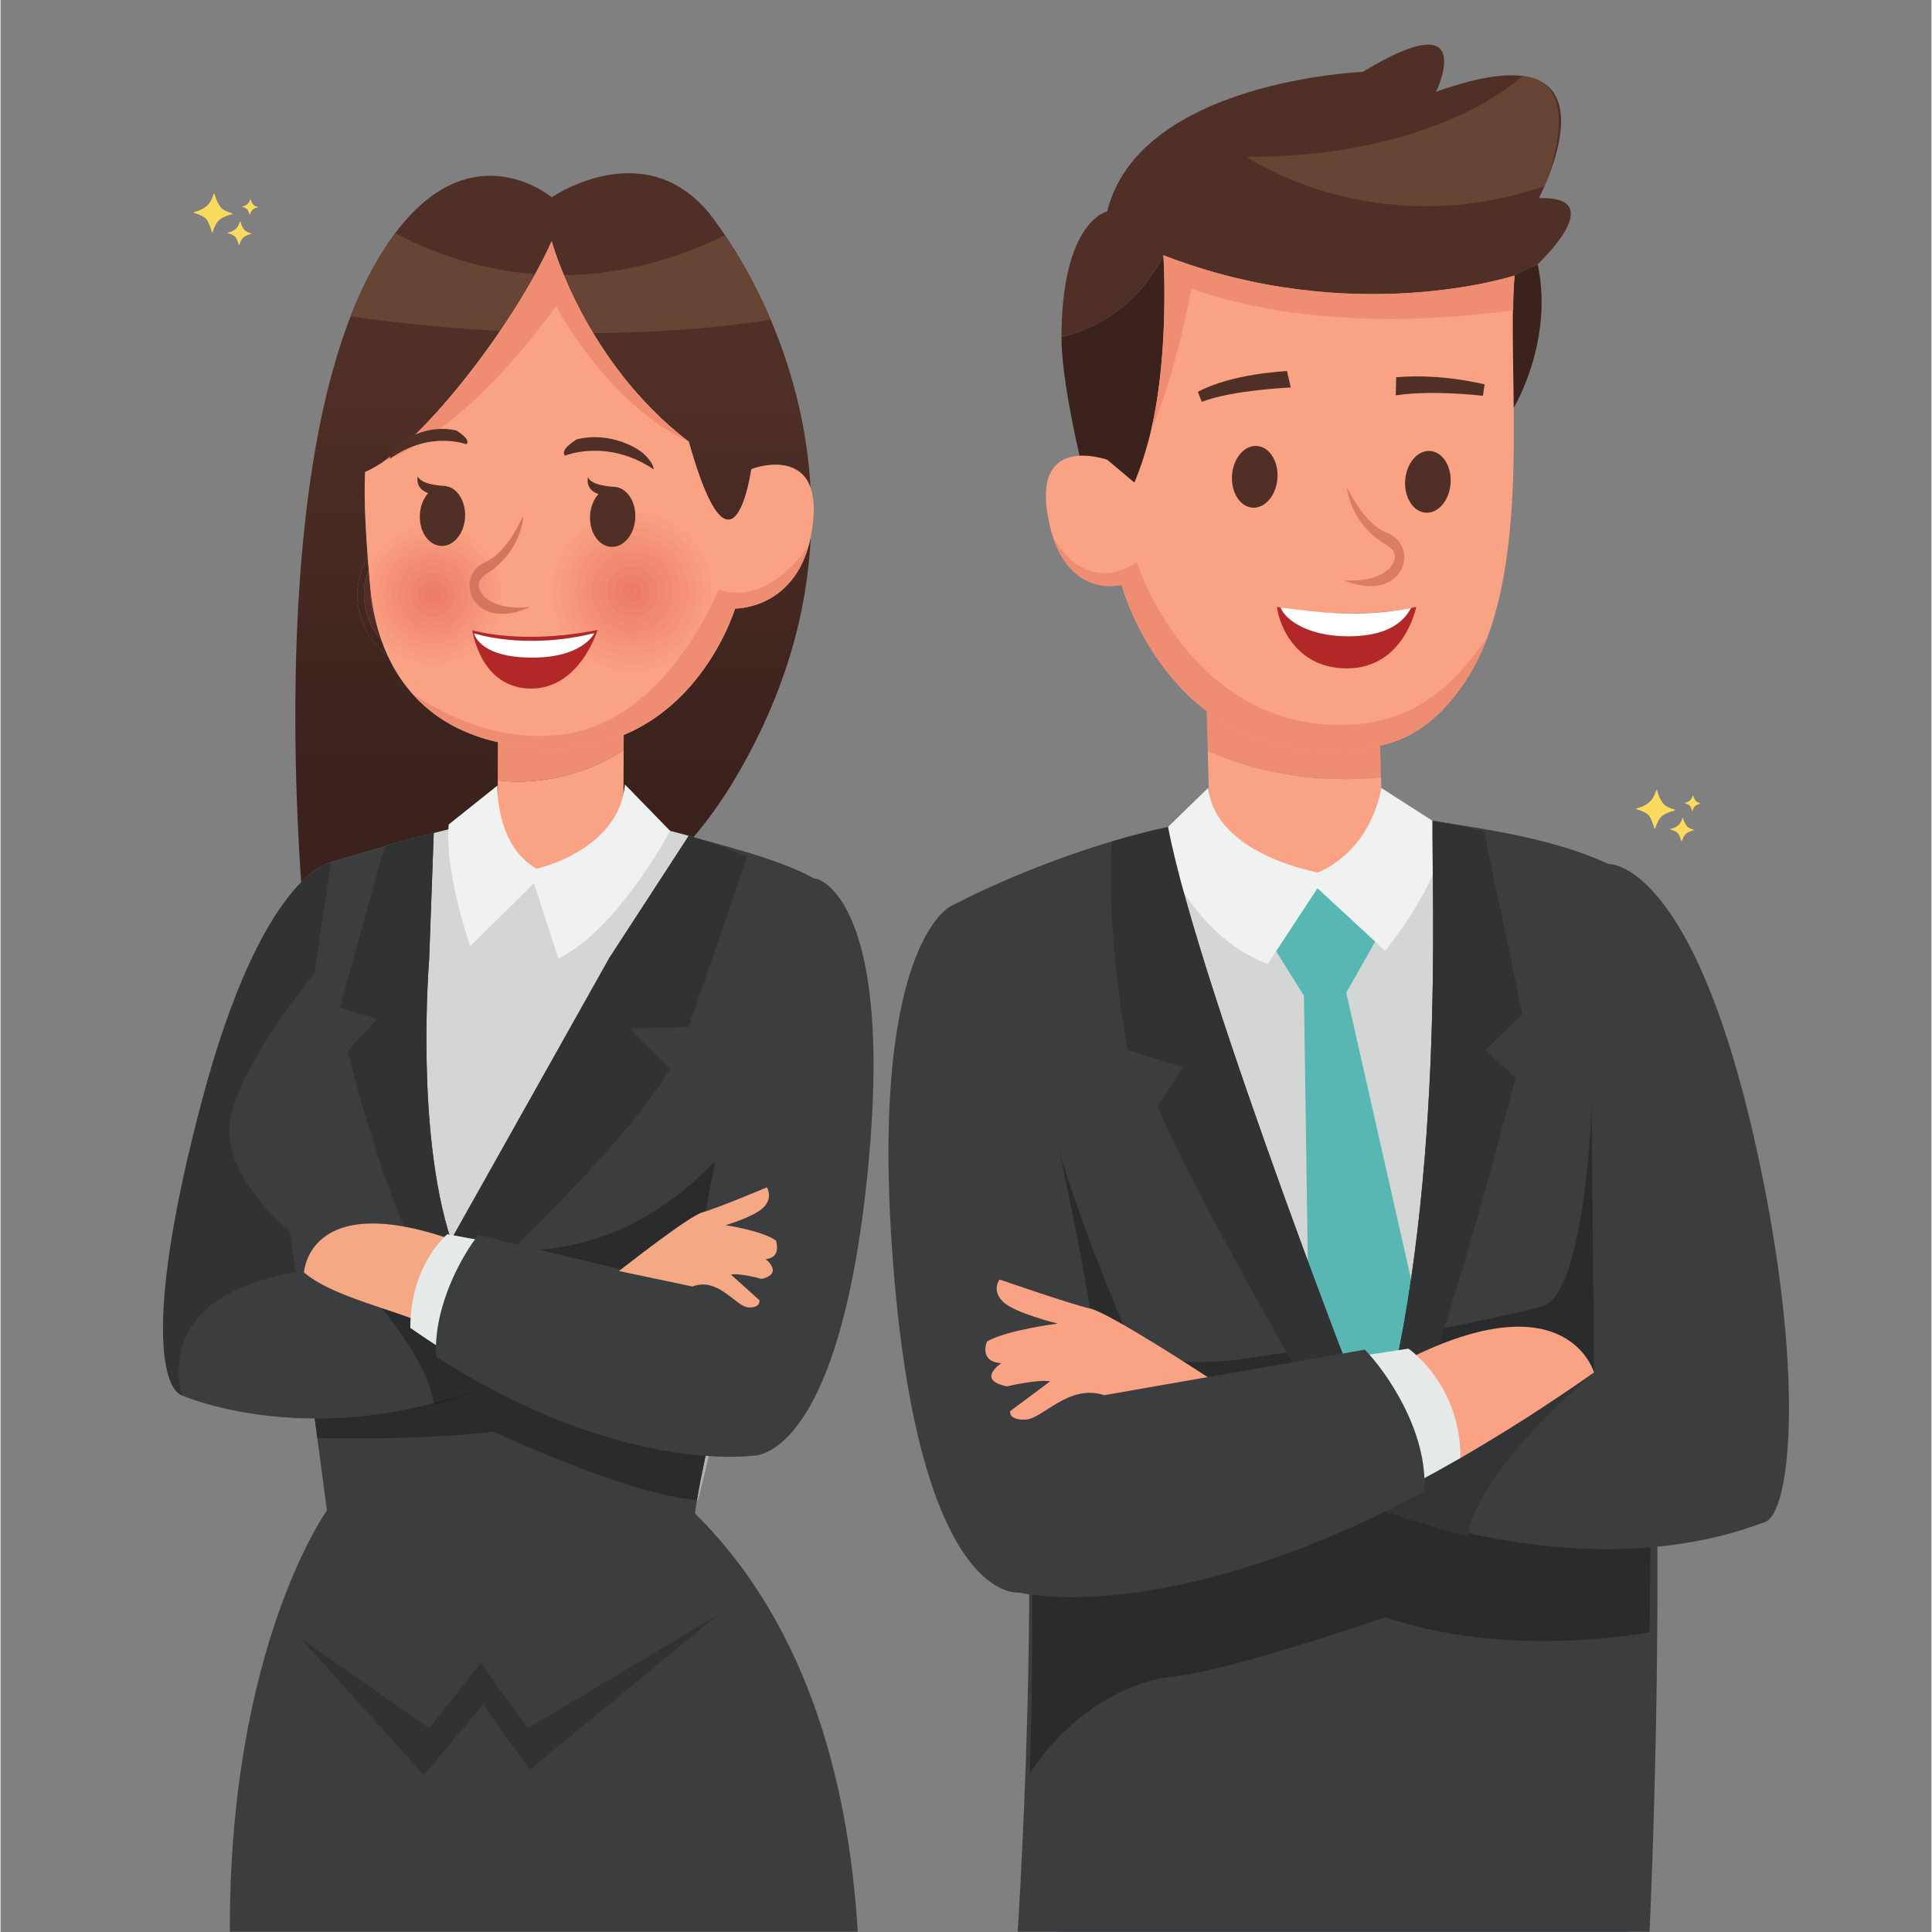 <svg xmlns="http://www.w3.org/2000/svg" xmlns:xlink="http://www.w3.org/1999/xlink" width="300" viewBox="0 0 224.88 225" height="300" preserveAspectRatio="xMidYMid meet"><rect x="0" y="0" width="224.88" height="225" fill="#808080" stroke="none"/><defs><clipPath id="5fc07b2c6d"><path d="M 123 213.242 L 189.926 213.242 L 189.926 224.938 L 123 224.938 Z M 123 213.242 " clip-rule="nonzero"></path></clipPath><clipPath id="faf1768170"><path d="M 110.551 95.27 L 193 95.27 L 193 224.938 L 110.551 224.938 Z M 110.551 95.27 " clip-rule="nonzero"></path></clipPath><clipPath id="1119496e14"><path d="M 147.297 100.164 L 208.281 100.164 L 208.281 180.445 L 147.297 180.445 Z M 147.297 100.164 " clip-rule="nonzero"></path></clipPath><clipPath id="d19cf5eb5a"><path d="M 34.113 20 L 94.379 20 L 94.379 111.914 L 34.113 111.914 Z M 34.113 20 " clip-rule="nonzero"></path></clipPath><clipPath id="b2f4b1d217"><path d="M 49.934 111.438 L 50.453 97.012 C 48.281 97.59 46.348 97.949 44.723 98.582 C 40.766 99.703 38.484 100.418 38.484 100.418 C 38.395 100.434 37.047 100.688 35.012 102.746 C 33.984 87.914 32.754 52.203 42.645 32.609 C 47.543 22.91 52.891 20.469 57.031 20.469 C 61.23 20.469 64.191 22.977 64.191 22.977 C 64.191 22.977 68.258 20.172 73.156 20.172 C 76.398 20.172 80 21.398 83.031 25.48 C 87.465 31.461 93.535 42.652 94.336 56.797 C 93.57 54.629 91.77 54.125 90.254 54.125 C 88.934 54.125 87.828 54.508 87.828 54.508 L 87.441 54.637 C 87.441 54.637 86.617 60.52 84.75 60.523 C 83.617 60.523 82.105 58.367 80.16 51.449 C 67.977 42.133 64.188 28.105 64.188 28.105 C 59.57 38.375 48.273 52.648 42.465 54.961 C 42.316 57.566 42.488 61.195 42.762 64.832 C 42.004 66.121 41.566 67.621 41.559 69.223 C 41.543 72.109 42.922 74.676 45.062 76.289 C 47.363 81.336 51.539 84.922 57.688 86.371 C 57.77 86.391 57.852 86.41 57.934 86.426 L 57.914 90.883 C 58.512 90.961 59.316 91.023 60.277 91.023 C 63.32 91.023 67.941 90.367 72.57 87.344 L 72.578 85.59 C 82.387 81.484 85.539 70.867 85.539 70.867 C 85.539 70.867 85.547 70.867 85.562 70.867 C 86.012 70.867 92.691 70.73 94.363 62.496 C 93.957 71.188 91.445 80.781 85.453 90.836 C 83.965 93.332 82.371 95.539 80.703 97.492 C 80.52 97.441 80.34 97.387 80.168 97.34 L 80.164 97.344 C 80.156 97.344 80.148 97.34 80.141 97.34 L 78.48 99.895 C 69.363 109.012 58.465 111.348 49.934 111.438 " clip-rule="nonzero"></path></clipPath><clipPath id="7a0f28328c"><path d="M 49.934 111.438 L 50.453 97.012 C 48.281 97.59 46.348 97.949 44.723 98.582 C 40.766 99.703 38.484 100.418 38.484 100.418 C 38.395 100.434 37.047 100.688 35.012 102.746 C 33.984 87.914 32.754 52.203 42.645 32.609 C 47.543 22.91 52.891 20.469 57.031 20.469 C 61.23 20.469 64.191 22.977 64.191 22.977 C 64.191 22.977 68.258 20.172 73.156 20.172 C 76.398 20.172 80 21.398 83.031 25.48 C 87.465 31.461 93.535 42.652 94.336 56.797 C 93.57 54.629 91.77 54.125 90.254 54.125 C 88.934 54.125 87.828 54.508 87.828 54.508 L 87.441 54.637 C 87.441 54.637 86.617 60.52 84.75 60.523 C 83.617 60.523 82.105 58.367 80.16 51.449 C 67.977 42.133 64.188 28.105 64.188 28.105 C 59.57 38.375 48.273 52.648 42.465 54.961 C 42.316 57.566 42.488 61.195 42.762 64.832 C 42.004 66.121 41.566 67.621 41.559 69.223 C 41.543 72.109 42.922 74.676 45.062 76.289 C 47.363 81.336 51.539 84.922 57.688 86.371 C 57.77 86.391 57.852 86.41 57.934 86.426 L 57.914 90.883 C 58.512 90.961 59.316 91.023 60.277 91.023 C 63.32 91.023 67.941 90.367 72.57 87.344 L 72.578 85.59 C 82.387 81.484 85.539 70.867 85.539 70.867 C 85.539 70.867 85.547 70.867 85.562 70.867 C 86.012 70.867 92.691 70.73 94.363 62.496 C 93.957 71.188 91.445 80.781 85.453 90.836 C 83.965 93.332 82.371 95.539 80.703 97.492 C 80.52 97.441 80.34 97.387 80.168 97.34 L 80.164 97.344 C 80.156 97.344 80.148 97.34 80.141 97.34 L 78.48 99.895 C 69.363 109.012 58.465 111.348 49.934 111.438 " clip-rule="nonzero"></path></clipPath><clipPath id="5ed1e68875"><path d="M 32.766 19.328 L 95.617 20.188 L 94.352 112.281 L 31.504 111.418 Z M 32.766 19.328 " clip-rule="nonzero"></path></clipPath><linearGradient x1="-0.468" gradientTransform="matrix(-0.645, 47.013, 47.059, 0.644, 64.758, 41.749)" y1="0" x2="1.491" gradientUnits="userSpaceOnUse" y2="0" id="f756c35d6c"><stop stop-opacity="1" stop-color="rgb(31.4%, 18.399%, 14.899%)" offset="0"></stop><stop stop-opacity="1" stop-color="rgb(31.396%, 18.399%, 14.899%)" offset="0.25"></stop><stop stop-opacity="1" stop-color="rgb(31.2%, 18.399%, 14.899%)" offset="0.266"></stop><stop stop-opacity="1" stop-color="rgb(31.001%, 18.297%, 14.798%)" offset="0.273"></stop><stop stop-opacity="1" stop-color="rgb(30.994%, 18.097%, 14.598%)" offset="0.281"></stop><stop stop-opacity="1" stop-color="rgb(30.794%, 17.998%, 14.499%)" offset="0.297"></stop><stop stop-opacity="1" stop-color="rgb(30.403%, 17.802%, 14.499%)" offset="0.312"></stop><stop stop-opacity="1" stop-color="rgb(30.2%, 17.604%, 14.496%)" offset="0.328"></stop><stop stop-opacity="1" stop-color="rgb(29.997%, 17.599%, 14.297%)" offset="0.344"></stop><stop stop-opacity="1" stop-color="rgb(29.698%, 17.522%, 14.101%)" offset="0.352"></stop><stop stop-opacity="1" stop-color="rgb(29.497%, 17.372%, 14.099%)" offset="0.359"></stop><stop stop-opacity="1" stop-color="rgb(29.398%, 17.297%, 14.098%)" offset="0.375"></stop><stop stop-opacity="1" stop-color="rgb(29.201%, 17.101%, 13.901%)" offset="0.391"></stop><stop stop-opacity="1" stop-color="rgb(28.902%, 16.902%, 13.702%)" offset="0.398"></stop><stop stop-opacity="1" stop-color="rgb(28.699%, 16.899%, 13.699%)" offset="0.406"></stop><stop stop-opacity="1" stop-color="rgb(28.404%, 16.704%, 13.699%)" offset="0.438"></stop><stop stop-opacity="1" stop-color="rgb(28.105%, 16.504%, 13.6%)" offset="0.445"></stop><stop stop-opacity="1" stop-color="rgb(27.901%, 16.496%, 13.4%)" offset="0.453"></stop><stop stop-opacity="1" stop-color="rgb(27.8%, 16.298%, 13.3%)" offset="0.469"></stop><stop stop-opacity="1" stop-color="rgb(27.647%, 16.1%, 13.298%)" offset="0.5"></stop><stop stop-opacity="1" stop-color="rgb(27.301%, 15.901%, 13.101%)" offset="0.516"></stop><stop stop-opacity="1" stop-color="rgb(27.002%, 15.703%, 12.903%)" offset="0.523"></stop><stop stop-opacity="1" stop-color="rgb(26.799%, 15.695%, 12.9%)" offset="0.531"></stop><stop stop-opacity="1" stop-color="rgb(26.505%, 15.495%, 12.704%)" offset="0.562"></stop><stop stop-opacity="1" stop-color="rgb(26.205%, 15.3%, 12.505%)" offset="0.57"></stop><stop stop-opacity="1" stop-color="rgb(25.999%, 15.297%, 12.5%)" offset="0.578"></stop><stop stop-opacity="1" stop-color="rgb(25.899%, 15.099%, 12.5%)" offset="0.594"></stop><stop stop-opacity="1" stop-color="rgb(25.797%, 14.9%, 12.5%)" offset="0.602"></stop><stop stop-opacity="1" stop-color="rgb(25.592%, 14.893%, 12.495%)" offset="0.609"></stop><stop stop-opacity="1" stop-color="rgb(25.293%, 14.693%, 12.344%)" offset="0.625"></stop><stop stop-opacity="1" stop-color="rgb(25.099%, 14.499%, 12.199%)" offset="0.641"></stop><stop stop-opacity="1" stop-color="rgb(24.998%, 14.499%, 12.199%)" offset="0.648"></stop><stop stop-opacity="1" stop-color="rgb(24.799%, 14.494%, 12.195%)" offset="0.656"></stop><stop stop-opacity="1" stop-color="rgb(24.699%, 14.296%, 11.996%)" offset="0.672"></stop><stop stop-opacity="1" stop-color="rgb(24.504%, 14.099%, 11.8%)" offset="0.688"></stop><stop stop-opacity="1" stop-color="rgb(24.207%, 14%, 11.8%)" offset="0.695"></stop><stop stop-opacity="1" stop-color="rgb(24.001%, 13.8%, 11.8%)" offset="0.703"></stop><stop stop-opacity="1" stop-color="rgb(23.9%, 13.699%, 11.8%)" offset="0.719"></stop><stop stop-opacity="1" stop-color="rgb(23.798%, 13.699%, 11.697%)" offset="0.727"></stop><stop stop-opacity="1" stop-color="rgb(23.593%, 13.693%, 11.497%)" offset="0.734"></stop><stop stop-opacity="1" stop-color="rgb(23.294%, 13.493%, 11.4%)" offset="0.75"></stop><stop stop-opacity="1" stop-color="rgb(23.099%, 13.3%, 11.4%)" offset="1"></stop></linearGradient><clipPath id="5aa85695ff"><path d="M 26.273 175 L 100 175 L 100 224.938 L 26.273 224.938 Z M 26.273 175 " clip-rule="nonzero"></path></clipPath><clipPath id="018a613261"><path d="M 41.461 64.43 L 45.383 64.43 L 45.383 76.668 L 41.461 76.668 Z M 41.461 64.43 " clip-rule="nonzero"></path></clipPath><clipPath id="f01ec917b7"><path d="M 45.062 76.289 C 42.922 74.676 41.543 72.109 41.559 69.223 C 41.566 67.621 42.004 66.121 42.762 64.832 C 42.801 65.336 42.844 65.84 42.883 66.344 C 42.531 67.238 42.336 68.207 42.332 69.227 C 42.32 71.305 43.102 73.207 44.395 74.637 C 44.598 75.203 44.816 75.754 45.062 76.289 " clip-rule="nonzero"></path></clipPath><clipPath id="22abb9cfbc"><path d="M 45.062 76.289 C 42.922 74.676 41.543 72.109 41.559 69.223 C 41.566 67.621 42.004 66.121 42.762 64.832 C 42.801 65.336 42.844 65.84 42.883 66.344 C 42.531 67.238 42.336 68.207 42.332 69.227 C 42.32 71.305 43.102 73.207 44.395 74.637 C 44.598 75.203 44.816 75.754 45.062 76.289 " clip-rule="nonzero"></path></clipPath><clipPath id="099fef0032"><path d="M 41.543 64.781 L 45.219 64.832 L 45.062 76.336 L 41.383 76.289 Z M 41.543 64.781 " clip-rule="nonzero"></path></clipPath><linearGradient x1="0.497" gradientTransform="matrix(-0.645, 47.013, 47.059, 0.644, 64.758, 41.749)" y1="0" x2="0.741" gradientUnits="userSpaceOnUse" y2="0" id="100763518e"><stop stop-opacity="1" stop-color="rgb(27.499%, 16.1%, 13.3%)" offset="0"></stop><stop stop-opacity="1" stop-color="rgb(27.402%, 16.002%, 13.202%)" offset="0.062"></stop><stop stop-opacity="1" stop-color="rgb(27.203%, 15.804%, 13.004%)" offset="0.125"></stop><stop stop-opacity="1" stop-color="rgb(27.101%, 15.701%, 12.901%)" offset="0.25"></stop><stop stop-opacity="1" stop-color="rgb(27%, 15.7%, 12.9%)" offset="0.312"></stop><stop stop-opacity="1" stop-color="rgb(26.801%, 15.7%, 12.9%)" offset="0.375"></stop><stop stop-opacity="1" stop-color="rgb(26.601%, 15.599%, 12.9%)" offset="0.438"></stop><stop stop-opacity="1" stop-color="rgb(26.399%, 15.399%, 12.9%)" offset="0.5"></stop><stop stop-opacity="1" stop-color="rgb(26.299%, 15.3%, 12.799%)" offset="0.562"></stop><stop stop-opacity="1" stop-color="rgb(26.299%, 15.298%, 12.599%)" offset="0.625"></stop><stop stop-opacity="1" stop-color="rgb(26.198%, 15.198%, 12.5%)" offset="0.688"></stop><stop stop-opacity="1" stop-color="rgb(25.998%, 14.998%, 12.5%)" offset="0.75"></stop><stop stop-opacity="1" stop-color="rgb(25.797%, 14.899%, 12.5%)" offset="0.812"></stop><stop stop-opacity="1" stop-color="rgb(25.598%, 14.899%, 12.498%)" offset="0.875"></stop><stop stop-opacity="1" stop-color="rgb(25.499%, 14.899%, 12.347%)" offset="1"></stop></linearGradient><clipPath id="c73d66cca1"><path d="M 42 66 L 44.402 66 L 44.402 74.711 L 42 74.711 Z M 42 66 " clip-rule="nonzero"></path></clipPath><clipPath id="1faba55390"><path d="M 44.395 74.637 C 43.102 73.207 42.32 71.305 42.332 69.227 C 42.336 68.207 42.531 67.238 42.883 66.344 C 42.941 67.02 43 67.695 43.062 68.359 C 43.078 68.535 43.094 68.711 43.113 68.887 C 43.105 69.004 43.102 69.113 43.102 69.23 C 43.098 70.199 43.285 71.129 43.625 71.977 C 43.836 72.898 44.09 73.785 44.395 74.637 " clip-rule="nonzero"></path></clipPath><clipPath id="3cdb0d509f"><path d="M 44.395 74.637 C 43.102 73.207 42.32 71.305 42.332 69.227 C 42.336 68.207 42.531 67.238 42.883 66.344 C 42.941 67.02 43 67.695 43.062 68.359 C 43.078 68.535 43.094 68.711 43.113 68.887 C 43.105 69.004 43.102 69.113 43.102 69.23 C 43.098 70.199 43.285 71.129 43.625 71.977 C 43.836 72.898 44.09 73.785 44.395 74.637 " clip-rule="nonzero"></path></clipPath><clipPath id="b5b7be0a12"><path d="M 42.32 66.312 L 44.508 66.344 L 44.395 74.664 L 42.207 74.637 Z M 42.32 66.312 " clip-rule="nonzero"></path></clipPath><linearGradient x1="0.529" gradientTransform="matrix(-0.645, 47.013, 47.059, 0.644, 64.758, 41.749)" y1="0" x2="0.706" gradientUnits="userSpaceOnUse" y2="0" id="3a7a343a22"><stop stop-opacity="1" stop-color="rgb(32.5%, 17.999%, 14.899%)" offset="0"></stop><stop stop-opacity="1" stop-color="rgb(32.5%, 17.899%, 14.899%)" offset="0.125"></stop><stop stop-opacity="1" stop-color="rgb(32.5%, 17.699%, 14.899%)" offset="0.25"></stop><stop stop-opacity="1" stop-color="rgb(32.349%, 17.599%, 14.899%)" offset="0.5"></stop><stop stop-opacity="1" stop-color="rgb(32.098%, 17.525%, 14.8%)" offset="0.625"></stop><stop stop-opacity="1" stop-color="rgb(31.898%, 17.375%, 14.6%)" offset="0.75"></stop><stop stop-opacity="1" stop-color="rgb(31.699%, 17.299%, 14.499%)" offset="0.875"></stop><stop stop-opacity="1" stop-color="rgb(31.499%, 17.299%, 14.499%)" offset="1"></stop></linearGradient><clipPath id="a429d514fd"><path d="M 43 68.836 L 43.91 68.836 L 43.91 72 L 43 72 Z M 43 68.836 " clip-rule="nonzero"></path></clipPath><clipPath id="dce9bf73b0"><path d="M 43.625 71.977 C 43.285 71.129 43.098 70.199 43.102 69.23 C 43.102 69.113 43.105 69.004 43.113 68.887 C 43.23 69.953 43.402 70.984 43.625 71.977 " clip-rule="nonzero"></path></clipPath><clipPath id="3e01816531"><path d="M 43.625 71.977 C 43.285 71.129 43.098 70.199 43.102 69.23 C 43.102 69.113 43.105 69.004 43.113 68.887 C 43.23 69.953 43.402 70.984 43.625 71.977 " clip-rule="nonzero"></path></clipPath><clipPath id="e585fb8282"><path d="M 43.098 68.879 L 43.668 68.887 L 43.625 71.984 L 43.055 71.977 Z M 43.098 68.879 " clip-rule="nonzero"></path></clipPath><linearGradient x1="0.583" gradientTransform="matrix(-0.645, 47.013, 47.059, 0.644, 64.758, 41.749)" y1="0" x2="0.649" gradientUnits="userSpaceOnUse" y2="0" id="00b17d8c9c"><stop stop-opacity="1" stop-color="rgb(37.296%, 20.396%, 16.899%)" offset="0"></stop><stop stop-opacity="1" stop-color="rgb(37.195%, 20.296%, 16.899%)" offset="0.25"></stop><stop stop-opacity="1" stop-color="rgb(36.996%, 20.097%, 16.899%)" offset="0.5"></stop><stop stop-opacity="1" stop-color="rgb(36.899%, 20%, 16.899%)" offset="1"></stop></linearGradient><clipPath id="f036267a6d"><path d="M 190.488 92 L 197.984 92 L 197.984 97.992 L 190.488 97.992 Z M 190.488 92 " clip-rule="nonzero"></path></clipPath><clipPath id="c2342281fe"><path d="M 22.488 22.547 L 29.984 22.547 L 29.984 28.543 L 22.488 28.543 Z M 22.488 22.547 " clip-rule="nonzero"></path></clipPath></defs><g clip-path="url(#5fc07b2c6d)"><path fill="#3b3d3f" d="M 189.547 224.965 L 189.488 213.297 L 124.059 213.297 L 123.074 224.965 L 189.547 224.965 " fill-opacity="1" fill-rule="nonzero"></path></g><path fill="#d4d6d5" d="M 134.027 97.758 C 143.941 95.602 156.094 94.332 168.672 96.309 C 168.59 104.504 168.352 139.902 160.277 168.039 C 160.277 168.039 137.617 116.633 134.027 97.758 " fill-opacity="1" fill-rule="nonzero"></path><path fill="#58b7b2" d="M 161.223 107.668 L 156.723 115.609 L 167.711 164.191 L 160.262 173.832 L 152.539 166.832 L 151.797 115.969 L 147.883 109.695 L 153.453 101.609 L 161.223 107.668 " fill-opacity="1" fill-rule="nonzero"></path><path fill="#faa284" d="M 160.77 90.5 L 161.105 102.609 L 141.023 103.164 L 140.59 87.41 C 149.027 91.23 157.352 90.91 160.77 90.5 " fill-opacity="1" fill-rule="nonzero"></path><path fill="#ef8d72" d="M 140.59 87.41 L 140.258 75.27 L 160.34 74.719 L 160.77 90.5 C 157.352 90.91 149.027 91.23 140.59 87.41 " fill-opacity="1" fill-rule="nonzero"></path><g clip-path="url(#faf1768170)"><path fill="#3b3d3f" d="M 118.461 224.965 L 192.051 224.965 C 195.711 138.578 187.254 100.617 187.254 100.617 C 180.934 97.668 173.09 96.578 166.75 95.582 C 166.672 103.777 168.352 139.902 160.277 168.039 C 160.277 168.039 139.562 115.18 135.973 96.305 C 122.039 99.34 110.598 105.578 110.598 105.578 C 112.465 120.551 116.684 142.566 116.684 142.566 C 121.895 163.609 119.168 213.609 118.461 224.965 " fill-opacity="1" fill-rule="nonzero"></path></g><path fill="#3d807c" d="M 160.277 168.039 L 160.277 168.039 M 160.277 168.035 L 160.277 168.035 M 160.277 168.031 C 160.203 167.844 158.449 163.363 155.902 156.633 C 155.906 156.633 155.906 156.633 155.906 156.633 C 158.449 163.359 160.203 167.844 160.277 168.031 M 160.773 166.258 C 160.773 166.258 160.773 166.258 160.773 166.254 L 160.773 166.258 M 160.785 166.227 C 160.785 166.219 160.789 166.211 160.789 166.203 C 160.789 166.211 160.785 166.219 160.785 166.227 M 160.793 166.188 C 161.719 162.742 162.504 159.195 163.172 155.602 C 162.508 159.191 161.719 162.746 160.793 166.188 " fill-opacity="1" fill-rule="nonzero"></path><path fill="#b2b2b2" d="M 116.688 142.598 C 116.688 142.598 116.688 142.598 116.688 142.594 C 116.688 142.598 116.688 142.598 116.688 142.598 M 116.688 142.586 C 116.684 142.578 116.684 142.57 116.684 142.566 C 116.684 142.57 116.684 142.578 116.688 142.586 M 116.684 142.562 C 116.684 142.562 116.684 142.562 116.68 142.562 C 116.684 142.562 116.684 142.562 116.684 142.562 M 116.68 142.559 C 116.68 142.555 116.68 142.555 116.68 142.555 C 116.68 142.555 116.68 142.555 116.68 142.559 M 116.68 142.555 C 116.68 142.555 116.68 142.551 116.68 142.551 C 116.68 142.551 116.68 142.555 116.68 142.555 M 116.68 142.551 L 116.68 142.551 M 116.676 142.531 L 116.676 142.531 M 116.676 142.527 C 116.676 142.527 116.676 142.527 116.672 142.527 C 116.676 142.527 116.676 142.527 116.676 142.527 M 116.672 142.523 L 116.672 142.523 M 116.672 142.516 C 116.672 142.512 116.672 142.512 116.672 142.512 C 116.672 142.512 116.672 142.512 116.672 142.516 M 115.117 134.078 C 115.117 134.07 115.113 134.066 115.113 134.059 C 115.113 134.062 115.117 134.074 115.117 134.078 M 115.109 134.031 C 115.109 134.027 115.105 134.02 115.105 134.016 C 115.105 134.02 115.109 134.027 115.109 134.031 M 115.105 134.012 C 114.477 130.508 113.727 126.23 112.992 121.758 C 113.727 126.23 114.477 130.508 115.105 134.012 M 190.391 123.324 C 190.148 120.879 189.906 118.641 189.668 116.598 L 189.75 116.371 C 189.961 118.445 190.18 120.758 190.391 123.324 " fill-opacity="1" fill-rule="nonzero"></path><path fill="#292b2c" d="M 119.879 206.539 C 120.422 187.906 120.543 158.211 116.688 142.598 C 116.688 142.598 116.688 142.598 116.688 142.594 C 116.688 142.59 116.688 142.586 116.688 142.586 C 116.684 142.578 116.684 142.57 116.684 142.566 C 116.684 142.562 116.684 142.562 116.684 142.562 C 116.684 142.562 116.684 142.562 116.68 142.562 C 116.68 142.562 116.68 142.562 116.68 142.559 C 116.68 142.555 116.68 142.555 116.68 142.555 C 116.68 142.555 116.68 142.551 116.68 142.551 C 116.68 142.547 116.68 142.547 116.68 142.547 C 116.68 142.543 116.676 142.543 116.676 142.543 C 116.676 142.539 116.676 142.535 116.676 142.531 C 116.676 142.531 116.676 142.527 116.676 142.527 C 116.676 142.527 116.676 142.527 116.672 142.527 C 116.672 142.527 116.672 142.523 116.672 142.523 C 116.672 142.52 116.672 142.516 116.672 142.516 C 116.672 142.512 116.672 142.512 116.672 142.512 C 116.586 142.062 115.961 138.777 115.117 134.078 C 115.117 134.074 115.113 134.062 115.113 134.059 C 115.113 134.051 115.109 134.039 115.109 134.031 C 115.109 134.027 115.105 134.02 115.105 134.016 C 115.105 134.016 115.105 134.012 115.105 134.012 C 114.477 130.508 113.727 126.23 112.992 121.758 L 120.777 123.941 C 122.961 136.719 131.32 155.574 131.32 155.574 C 133.383 157.891 136.367 158.625 139.82 158.625 C 144.664 158.625 150.438 157.184 155.906 156.633 C 158.449 163.363 160.203 167.844 160.277 168.031 L 160.277 168.039 C 160.449 167.449 160.613 166.855 160.773 166.258 L 160.773 166.254 C 160.777 166.246 160.781 166.238 160.785 166.227 C 160.785 166.219 160.789 166.211 160.789 166.203 C 160.789 166.195 160.793 166.191 160.793 166.188 C 161.719 162.746 162.508 159.191 163.172 155.602 C 170.219 154.34 177.566 152.715 179.516 152.164 C 184.547 150.738 185.305 129.012 185.305 129.012 L 189.668 116.598 C 189.906 118.641 190.148 120.879 190.391 123.324 C 191.551 137.434 192.555 159.141 192.039 190.098 C 189.109 190.582 184.734 191.121 179.66 191.121 C 174.035 191.121 167.559 190.461 161.254 188.336 C 161.254 188.336 143.078 194.641 136.328 195.289 C 131.27 195.773 124.309 199.605 119.879 206.539 " fill-opacity="1" fill-rule="nonzero"></path><g clip-path="url(#1119496e14)"><path fill="#3b3d3f" d="M 187.254 100.617 C 187.254 100.617 197 100.051 204.43 133.465 C 210.164 159.242 208.617 176.227 205.453 177.273 C 202.289 178.32 182.234 186.93 147.512 170.195 L 151.633 164.402 L 185.578 159.84 L 185.285 127 L 187.254 100.617 " fill-opacity="1" fill-rule="nonzero"></path></g><path fill="#f0f2f1" d="M 160.809 91.766 C 160.809 91.766 159.879 98.766 153.453 101.609 C 153.453 101.609 141.488 99.562 140.645 91.75 L 134.609 97.633 C 134.609 97.633 138.305 108.82 147.578 112.273 L 153.375 103.445 L 161.25 110.727 C 161.25 110.727 168.531 102.016 167.91 96.324 L 160.809 91.766 " fill-opacity="1" fill-rule="nonzero"></path><path fill="#303233" d="M 172.93 122.285 L 176.438 125.469 C 176.438 125.469 167.062 162.301 160.328 175.652 C 160.328 175.652 140.883 143.113 134.762 128.895 L 137.691 124.258 L 131.27 122.285 C 131.27 122.285 128.699 108.828 129.418 97.996 C 131.512 97.375 133.707 96.797 135.973 96.305 C 139.562 115.18 160.277 168.039 160.277 168.039 C 168.352 139.902 166.672 103.777 166.75 95.582 C 168.609 95.875 170.652 96.305 172.762 96.832 L 177.246 118.105 L 172.93 122.285 " fill-opacity="1" fill-rule="nonzero"></path><path fill="#323435" d="M 151.633 164.402 L 185.578 159.84 C 185.578 159.84 172.098 170.957 170.852 178.887 C 164.355 177.297 156.633 174.594 147.512 170.195 L 151.633 164.402 " fill-opacity="1" fill-rule="nonzero"></path><path fill="#faa284" d="M 164.582 157.941 C 182.59 149.227 185.578 159.84 185.578 159.84 C 180.078 163.699 174.891 166.992 170.027 169.797 C 166.68 163.727 164.582 157.941 164.582 157.941 " fill-opacity="1" fill-rule="nonzero"></path><path fill="#e5eae8" d="M 159.055 157.812 L 163.961 157.062 C 163.961 157.062 170.039 161.188 170.027 169.797 C 168.324 170.781 166.664 171.703 165.043 172.566 C 162.84 165.41 160.492 161.125 159.055 157.812 " fill-opacity="1" fill-rule="nonzero"></path><path fill="#3b3d3f" d="M 110.598 105.578 C 120.035 103.562 128.551 162.484 128.551 162.484 L 158.887 157.18 C 161.352 159.707 166.262 166.691 165.812 173.703 C 135.723 189.781 118.648 185.473 118.648 185.473 C 118.648 185.473 107.344 187.039 104.078 148.711 C 100.816 110.383 110.598 105.578 110.598 105.578 " fill-opacity="1" fill-rule="nonzero"></path><path fill="#faa284" d="M 140.59 160.379 C 140.59 160.379 129.172 152.895 126.918 152.398 C 124.672 151.906 116.355 149.008 116.355 149.008 C 116.355 149.008 115.375 150.23 116.723 151.574 C 118.07 152.922 123.133 154.145 123.133 154.145 C 123.133 154.145 117.215 154.879 114.887 156.227 C 114.887 156.227 113.863 158.59 116.559 158.754 C 116.559 158.754 113.539 160.711 117.215 161.457 C 117.215 161.457 120.848 160.598 122.234 160.875 L 117.582 164.344 C 117.582 164.344 117.336 165.406 119.375 165.324 C 121.418 165.242 124.359 161.121 128.551 162.484 L 140.59 160.379 " fill-opacity="1" fill-rule="nonzero"></path><path fill="#3b221d" d="M 135.426 29.727 C 135.426 29.727 154.773 38.926 159.434 38.418 C 164.094 37.914 179.016 30.773 179.016 30.773 C 180.934 39.727 176.23 47.488 176.23 47.488 L 134.184 57.188 L 127.098 59.055 C 125.176 51.473 123.543 43.699 123.559 39.238 C 132.219 37.273 135.426 29.727 135.426 29.727 " fill-opacity="1" fill-rule="nonzero"></path><path fill="#502f26" d="M 128.879 24.625 C 132.66 9.41 158.652 8.371 158.652 8.371 C 172.312 0.07 167.184 10.688 167.184 10.688 C 190.039 2.516 179.152 23.078 179.152 23.078 C 187.613 22.781 179.016 30.773 179.016 30.773 C 179.016 30.773 164.094 37.914 159.434 38.418 C 154.773 38.926 135.426 29.727 135.426 29.727 C 135.426 29.727 132.219 37.273 123.559 39.238 C 123.602 25.695 128.879 24.625 128.879 24.625 " fill-opacity="1" fill-rule="nonzero"></path><path fill="#faa284" d="M 128.895 53.547 L 132.051 56.203 C 132.711 54.629 133.25 52.984 133.691 51.332 C 136.242 41.742 135.426 29.727 135.426 29.727 C 157.48 38.273 176.332 32.09 176.332 32.09 C 175.277 43.016 178.898 67.098 170.516 79.453 C 168.02 83.137 164.863 86.227 159.566 87.055 C 136.496 90.664 130.566 68.113 130.566 68.113 C 130.566 68.113 123.34 70.039 121.863 59.391 C 120.641 50.57 128.895 53.547 128.895 53.547 " fill-opacity="1" fill-rule="nonzero"></path><path fill="#ef8d72" d="M 138.691 33.641 C 138.691 33.641 136.844 43.812 134.031 49.957 C 136.164 40.805 135.426 29.727 135.426 29.727 C 157.48 38.273 176.332 32.09 176.332 32.09 C 176.219 33.285 176.172 34.645 176.168 36.125 C 167.59 37.316 152.234 38.371 138.691 33.641 " fill-opacity="1" fill-rule="nonzero"></path><path fill="#502f26" d="M 163.574 56.328 C 163.594 58.309 164.797 59.82 166.266 59.707 C 167.73 59.586 168.906 57.887 168.887 55.898 C 168.867 53.918 167.664 52.406 166.195 52.523 C 164.727 52.641 163.555 54.344 163.574 56.328 " fill-opacity="1" fill-rule="nonzero"></path><path fill="#502f26" d="M 143.41 55.738 C 143.43 57.723 144.633 59.238 146.102 59.121 C 147.566 59 148.742 57.297 148.723 55.316 C 148.703 53.332 147.496 51.82 146.027 51.938 C 144.562 52.055 143.387 53.758 143.41 55.738 " fill-opacity="1" fill-rule="nonzero"></path><path fill="#db7c65" d="M 156.426 67.578 C 160.887 69.379 163.289 67.285 163.469 65.176 C 163.586 63.805 162.809 62.586 161.488 62.066 C 158.77 61.008 156.852 56.832 156.832 56.789 C 156.824 57.75 157.789 61.359 161.238 63.363 C 161.984 63.793 162.449 64.254 162.391 64.93 C 162.293 66.113 160.582 67.875 156.426 67.578 " fill-opacity="1" fill-rule="nonzero"></path><path fill="#502f26" d="M 172.641 46.098 L 172.836 44.754 C 172.543 44.73 167.938 43.48 162.539 43.934 L 162.488 46.039 C 166.914 45.387 172.57 46.09 172.641 46.098 " fill-opacity="1" fill-rule="nonzero"></path><path fill="#502f26" d="M 139.898 46.797 C 143.508 45.402 150.199 45.141 150.262 45.125 L 149.824 43.207 C 149.559 43.262 143.488 43.473 139.441 45.633 L 139.898 46.797 " fill-opacity="1" fill-rule="nonzero"></path><path fill="#674434" d="M 177.242 8.844 C 177.242 8.844 167.625 18.289 145.16 18.266 C 145.16 18.266 159.832 28.488 179.816 21.676 C 179.816 21.676 184.914 9.559 177.242 8.844 " fill-opacity="1" fill-rule="nonzero"></path><path fill="#ef8d72" d="M 132.324 65.461 C 134.281 71.168 141.59 85.242 157.355 84.387 C 165.887 83.922 170.215 78.301 173.059 74.375 C 172.387 76.219 171.551 77.93 170.516 79.453 C 168.02 83.137 164.863 86.227 159.566 87.055 C 136.496 90.664 130.566 68.113 130.566 68.113 C 130.566 68.113 125.035 69.66 122.586 62.613 C 126.891 69.762 132.324 65.461 132.324 65.461 " fill-opacity="1" fill-rule="nonzero"></path><path fill="#b22828" d="M 148.668 70.68 C 148.668 70.68 157.066 72.391 164.871 70.68 C 164.871 70.68 163.488 77.855 156.77 77.84 C 150.438 77.824 148.742 72.066 148.668 70.68 " fill-opacity="1" fill-rule="nonzero"></path><path fill="#ffffff" d="M 156.949 74.105 C 162.113 74.105 163.629 71.965 164.281 70.801 C 158.219 71.996 153.336 71.281 149.082 70.754 C 149.539 72.051 152.078 74.105 156.949 74.105 " fill-opacity="1" fill-rule="nonzero"></path><g clip-path="url(#d19cf5eb5a)"><g clip-path="url(#b2f4b1d217)"><g clip-path="url(#7a0f28328c)"><g clip-path="url(#5ed1e68875)"><path fill="url(#f756c35d6c)" d="M 34.121 19.344 L 95.617 20.188 L 94.352 112.262 L 32.859 111.418 Z M 34.121 19.344 " fill-rule="nonzero"></path></g></g></g></g><path fill="#674434" d="M 89.699 37.246 C 88.031 33.336 86.137 30.016 84.379 27.395 C 67.34 35.773 53.211 31.008 45.973 27.148 C 44.855 28.645 43.738 30.445 42.645 32.609 C 41.969 33.949 41.348 35.371 40.77 36.848 C 51.172 38.348 70.316 40.176 89.699 37.246 " fill-opacity="1" fill-rule="nonzero"></path><path fill="#303233" d="M 40.059 147.562 L 40.266 124.25 L 38.492 100.418 C 38.492 100.418 30.5 101.559 23.418 128.316 C 16.77 153.434 18.852 161.605 21.098 162.504 C 33.289 155.363 40.059 147.562 40.059 147.562 " fill-opacity="1" fill-rule="nonzero"></path><g clip-path="url(#5aa85695ff)"><path fill="#3b3d3f" d="M 99.836 224.965 C 98.738 206.938 93.629 187.98 79.594 175.031 L 38.012 175.91 C 38.012 175.91 26.617 191.75 26.707 224.965 L 99.836 224.965 " fill-opacity="1" fill-rule="nonzero"></path></g><path fill="#d4d6d5" d="M 52.453 148.391 L 72.57 112.043 L 80.141 97.34 C 68.254 93.914 57.867 95.035 50.453 97.012 L 48.242 111.68 C 48.242 111.68 48.258 135.59 52.453 148.391 " fill-opacity="1" fill-rule="nonzero"></path><path fill="#faa284" d="M 57.914 90.883 L 57.871 102.836 L 72.512 102.895 L 72.57 87.344 C 66.484 91.32 60.414 91.203 57.914 90.883 " fill-opacity="1" fill-rule="nonzero"></path><path fill="#ef8d72" d="M 72.57 87.344 L 72.621 75.363 L 57.977 75.305 L 57.914 90.883 C 60.414 91.203 66.484 91.32 72.57 87.344 " fill-opacity="1" fill-rule="nonzero"></path><path fill="#3b3d3f" d="M 80.168 97.34 L 70.91 111.562 L 52.469 144.406 C 48.273 131.605 49.918 111.801 49.918 111.801 L 50.453 97.012 C 43.039 98.988 38.484 100.418 38.484 100.418 L 36.566 113.258 C 28.988 122.949 26.707 128.582 26.637 131.402 C 26.477 137.738 33.703 143.375 33.703 143.375 L 38.012 175.91 C 63.223 185.703 80.828 176.473 80.828 176.473 C 83.625 157.445 94.836 129.672 94.836 129.672 L 94.836 102.363 C 90.918 100.102 84.098 98.473 80.168 97.34 " fill-opacity="1" fill-rule="nonzero"></path><path fill="#f0f2f1" d="M 57.871 91.484 C 57.871 91.484 57.609 98.406 62.426 101.176 C 62.426 101.176 72.039 99.07 72.715 91.355 L 77.98 96.762 C 77.98 96.762 71.957 108.184 64.973 111.641 L 62.121 102.867 L 54.703 110.191 C 54.703 110.191 51.695 101.637 52.195 96.02 L 57.871 91.484 " fill-opacity="1" fill-rule="nonzero"></path><path fill="#303233" d="M 43.871 118.645 L 40.469 122.348 C 40.469 122.348 44.934 142.152 52.141 152.617 C 52.141 152.617 72.504 134.102 77.98 124.441 L 73.254 119.773 L 80.141 119.609 L 86.957 99.77 C 84.641 98.785 82.363 97.98 80.141 97.34 L 70.898 111.562 L 52.461 144.406 C 48.266 131.605 49.914 111.801 49.914 111.801 L 50.453 97.012 C 48.281 97.59 46.348 97.949 44.723 98.582 L 39.52 117.355 L 43.871 118.645 " fill-opacity="1" fill-rule="nonzero"></path><path fill="#303233" d="M 34.926 190.773 L 49.914 201.281 L 55.961 193.672 L 61.398 201.281 L 83.453 188.133 L 61.641 206.109 L 56.199 198.504 L 49.309 206.711 L 34.926 190.773 " fill-opacity="1" fill-rule="nonzero"></path><path fill="#faa284" d="M 87.828 54.508 L 87.441 54.637 C 87.441 54.637 85.32 69.797 80.16 51.449 C 67.977 42.133 64.188 28.105 64.188 28.105 C 59.57 38.375 48.273 52.648 42.465 54.961 C 42.266 58.418 42.633 63.668 43.062 68.359 C 43.902 77.535 48.676 84.246 57.688 86.371 C 79.414 91.488 85.539 70.867 85.539 70.867 C 85.539 70.867 93.707 71.039 94.656 60.484 C 95.43 51.855 87.828 54.508 87.828 54.508 " fill-opacity="1" fill-rule="nonzero"></path><path fill="#ef8d72" d="M 64.707 35.637 C 64.707 35.637 70.57 46.984 80.16 51.449 C 67.922 42.098 64.188 28.105 64.188 28.105 C 60.082 37.234 50.703 49.516 44.59 53.762 C 48.734 52.082 56.016 47.605 64.707 35.637 " fill-opacity="1" fill-rule="nonzero"></path><path fill="#ef8d72" d="M 83.629 68.629 C 83.629 68.629 77.738 83.875 65.559 85.52 C 58.145 86.523 51.773 83.363 47.918 80.734 C 50.297 83.445 53.543 85.395 57.688 86.371 C 79.414 91.488 85.539 70.867 85.539 70.867 C 85.539 70.867 92.008 70.949 94.094 63.617 C 88.664 71.145 83.629 68.629 83.629 68.629 " fill-opacity="1" fill-rule="nonzero"></path><g clip-path="url(#018a613261)"><g clip-path="url(#f01ec917b7)"><g clip-path="url(#22abb9cfbc)"><g clip-path="url(#099fef0032)"><path fill="url(#100763518e)" d="M 41.543 64.785 L 45.219 64.836 L 45.062 76.336 L 41.387 76.289 Z M 41.543 64.785 " fill-rule="nonzero"></path></g></g></g></g><path fill="#faa284" d="M 50.352 78.055 C 50.336 78.055 50.316 78.055 50.301 78.055 C 48.336 78.043 46.523 77.391 45.062 76.289 C 44.816 75.754 44.598 75.203 44.395 74.637 C 45.852 76.25 47.957 77.27 50.305 77.285 C 50.32 77.285 50.336 77.285 50.352 77.285 C 54.758 77.285 58.344 73.727 58.371 69.316 C 58.395 64.891 54.824 61.285 50.395 61.262 C 50.379 61.262 50.363 61.262 50.352 61.262 C 46.957 61.262 44.055 63.367 42.883 66.344 C 42.844 65.84 42.801 65.336 42.762 64.832 C 44.289 62.23 47.117 60.488 50.352 60.488 C 50.363 60.488 50.383 60.488 50.398 60.488 C 55.254 60.516 59.168 64.469 59.145 69.32 C 59.113 74.152 55.184 78.055 50.352 78.055 " fill-opacity="1" fill-rule="nonzero"></path><g clip-path="url(#c73d66cca1)"><g clip-path="url(#1faba55390)"><g clip-path="url(#3cdb0d509f)"><g clip-path="url(#b5b7be0a12)"><path fill="url(#3a7a343a22)" d="M 42.32 66.312 L 44.508 66.344 L 44.395 74.664 L 42.207 74.633 Z M 42.32 66.312 " fill-rule="nonzero"></path></g></g></g></g><path fill="#f99e81" d="M 50.352 77.285 C 50.336 77.285 50.32 77.285 50.305 77.285 C 47.957 77.27 45.852 76.25 44.395 74.637 C 44.09 73.785 43.836 72.898 43.625 71.977 C 44.695 74.621 47.281 76.492 50.309 76.512 C 50.324 76.512 50.336 76.512 50.352 76.512 C 54.332 76.512 57.574 73.297 57.598 69.312 C 57.621 65.312 54.391 62.055 50.391 62.031 C 50.375 62.031 50.363 62.031 50.352 62.031 C 46.48 62.031 43.312 65.062 43.113 68.887 C 43.094 68.711 43.078 68.535 43.062 68.359 C 43 67.695 42.941 67.02 42.883 66.344 C 44.055 63.367 46.957 61.262 50.352 61.262 C 50.363 61.262 50.379 61.262 50.395 61.262 C 54.824 61.285 58.395 64.891 58.371 69.316 C 58.344 73.727 54.758 77.285 50.352 77.285 " fill-opacity="1" fill-rule="nonzero"></path><g clip-path="url(#a429d514fd)"><g clip-path="url(#dce9bf73b0)"><g clip-path="url(#3e01816531)"><g clip-path="url(#e585fb8282)"><path fill="url(#00b17d8c9c)" d="M 43.098 68.879 L 43.668 68.887 L 43.625 71.984 L 43.055 71.977 Z M 43.098 68.879 " fill-rule="nonzero"></path></g></g></g></g><path fill="#f79b7f" d="M 50.352 76.512 C 50.336 76.512 50.324 76.512 50.309 76.512 C 47.281 76.492 44.695 74.621 43.625 71.977 C 43.402 70.984 43.23 69.953 43.113 68.887 C 43.312 65.062 46.48 62.031 50.352 62.031 C 50.363 62.031 50.375 62.031 50.391 62.031 C 54.391 62.055 57.621 65.312 57.598 69.312 C 57.574 73.297 54.332 76.512 50.352 76.512 M 50.352 62.805 C 46.789 62.805 43.895 65.676 43.875 69.234 C 43.855 72.809 46.738 75.719 50.312 75.738 C 50.328 75.738 50.34 75.738 50.352 75.738 C 53.91 75.738 56.805 72.867 56.824 69.305 C 56.844 65.734 53.961 62.824 50.387 62.805 C 50.371 62.805 50.359 62.805 50.352 62.805 " fill-opacity="1" fill-rule="nonzero"></path><path fill="#f6967b" d="M 50.352 75.738 C 50.34 75.738 50.328 75.738 50.312 75.738 C 46.738 75.719 43.855 72.809 43.875 69.234 C 43.895 65.676 46.789 62.805 50.352 62.805 C 50.359 62.805 50.371 62.805 50.387 62.805 C 53.961 62.824 56.844 65.734 56.824 69.305 C 56.805 72.867 53.91 75.738 50.352 75.738 M 50.352 63.574 C 47.215 63.574 44.664 66.105 44.648 69.238 C 44.629 72.387 47.168 74.949 50.32 74.969 C 50.328 74.969 50.34 74.969 50.352 74.969 C 53.484 74.969 56.035 72.438 56.051 69.301 C 56.07 66.156 53.527 63.594 50.383 63.574 C 50.371 63.574 50.359 63.574 50.352 63.574 " fill-opacity="1" fill-rule="nonzero"></path><path fill="#f49378" d="M 50.352 74.969 C 50.34 74.969 50.328 74.969 50.32 74.969 C 47.168 74.949 44.629 72.387 44.648 69.238 C 44.664 66.105 47.215 63.574 50.352 63.574 C 50.359 63.574 50.371 63.574 50.383 63.574 C 53.527 63.594 56.07 66.156 56.051 69.301 C 56.035 72.438 53.484 74.969 50.352 74.969 M 50.352 64.348 C 47.641 64.348 45.438 66.535 45.422 69.246 C 45.406 71.965 47.602 74.18 50.324 74.195 C 50.332 74.195 50.34 74.195 50.352 74.195 C 53.059 74.195 55.266 72.008 55.281 69.297 C 55.297 66.578 53.098 64.363 50.375 64.348 C 50.367 64.348 50.359 64.348 50.352 64.348 " fill-opacity="1" fill-rule="nonzero"></path><path fill="#f38f75" d="M 50.352 74.195 C 50.34 74.195 50.332 74.195 50.324 74.195 C 47.602 74.18 45.406 71.965 45.422 69.246 C 45.438 66.535 47.641 64.348 50.352 64.348 C 50.359 64.348 50.367 64.348 50.375 64.348 C 53.098 64.363 55.297 66.578 55.281 69.297 C 55.266 72.008 53.059 74.195 50.352 74.195 M 50.352 65.117 C 48.066 65.117 46.207 66.961 46.191 69.25 C 46.18 71.543 48.031 73.41 50.328 73.422 C 50.336 73.422 50.344 73.422 50.352 73.422 C 52.637 73.422 54.492 71.578 54.508 69.293 C 54.52 67.004 52.668 65.129 50.371 65.117 C 50.363 65.117 50.359 65.117 50.352 65.117 " fill-opacity="1" fill-rule="nonzero"></path><path fill="#f28b72" d="M 50.352 73.422 C 50.344 73.422 50.336 73.422 50.328 73.422 C 48.031 73.41 46.18 71.543 46.191 69.25 C 46.207 66.961 48.066 65.117 50.352 65.117 C 50.359 65.117 50.363 65.117 50.371 65.117 C 52.668 65.129 54.52 67.004 54.508 69.293 C 54.492 71.578 52.637 73.422 50.352 73.422 M 50.352 65.891 C 48.488 65.891 46.977 67.391 46.965 69.254 C 46.957 71.117 48.461 72.645 50.332 72.652 C 50.34 72.652 50.344 72.652 50.352 72.652 C 52.211 72.652 53.723 71.152 53.734 69.289 C 53.746 67.422 52.238 65.902 50.367 65.891 C 50.359 65.891 50.355 65.891 50.352 65.891 " fill-opacity="1" fill-rule="nonzero"></path><path fill="#f1886f" d="M 50.352 72.652 C 50.344 72.652 50.34 72.652 50.332 72.652 C 48.461 72.645 46.957 71.117 46.965 69.254 C 46.977 67.391 48.488 65.891 50.352 65.891 C 50.355 65.891 50.359 65.891 50.367 65.891 C 52.238 65.902 53.746 67.422 53.734 69.289 C 53.723 71.152 52.211 72.652 50.352 72.652 M 50.352 66.66 C 48.914 66.66 47.746 67.82 47.738 69.258 C 47.73 70.699 48.895 71.871 50.336 71.879 C 50.34 71.879 50.348 71.879 50.352 71.879 C 51.785 71.879 52.953 70.723 52.961 69.285 C 52.969 67.844 51.805 66.668 50.363 66.66 C 50.359 66.66 50.355 66.66 50.352 66.66 " fill-opacity="1" fill-rule="nonzero"></path><path fill="#ef846d" d="M 50.352 71.879 C 50.348 71.879 50.34 71.879 50.336 71.879 C 48.895 71.871 47.73 70.699 47.738 69.258 C 47.746 67.82 48.914 66.66 50.352 66.66 C 50.355 66.66 50.359 66.66 50.363 66.66 C 51.805 66.668 52.969 67.844 52.961 69.285 C 52.953 70.723 51.785 71.879 50.352 71.879 M 50.352 67.434 C 49.34 67.434 48.516 68.25 48.512 69.262 C 48.504 70.277 49.324 71.105 50.34 71.109 C 50.344 71.109 50.348 71.109 50.352 71.109 C 51.359 71.109 52.184 70.293 52.191 69.281 C 52.195 68.266 51.375 67.438 50.359 67.434 C 50.355 67.434 50.355 67.434 50.352 67.434 " fill-opacity="1" fill-rule="nonzero"></path><path fill="#ee7f69" d="M 50.352 71.109 C 50.348 71.109 50.344 71.109 50.34 71.109 C 49.324 71.105 48.504 70.277 48.512 69.262 C 48.516 68.25 49.34 67.434 50.352 67.434 C 50.355 67.434 50.355 67.434 50.359 67.434 C 51.375 67.438 52.195 68.266 52.191 69.281 C 52.184 70.293 51.359 71.109 50.352 71.109 M 50.352 68.203 C 49.766 68.203 49.285 68.68 49.285 69.266 C 49.281 69.855 49.754 70.336 50.344 70.336 C 50.348 70.336 50.348 70.336 50.352 70.336 C 50.934 70.336 51.414 69.863 51.418 69.277 C 51.422 68.688 50.945 68.207 50.355 68.203 C 50.355 68.203 50.352 68.203 50.352 68.203 " fill-opacity="1" fill-rule="nonzero"></path><path fill="#ec7c66" d="M 50.352 70.336 C 50.348 70.336 50.348 70.336 50.344 70.336 C 49.754 70.336 49.281 69.855 49.285 69.266 C 49.285 68.68 49.766 68.203 50.352 68.203 C 50.352 68.203 50.355 68.203 50.355 68.203 C 50.945 68.207 51.422 68.688 51.418 69.277 C 51.414 69.863 50.934 70.336 50.352 70.336 M 50.352 68.977 C 50.188 68.977 50.059 69.105 50.055 69.27 C 50.055 69.434 50.184 69.562 50.348 69.562 C 50.352 69.562 50.352 69.562 50.352 69.562 C 50.512 69.562 50.645 69.438 50.645 69.273 C 50.645 69.109 50.516 68.977 50.352 68.977 " fill-opacity="1" fill-rule="nonzero"></path><path fill="#ec7964" d="M 50.352 69.562 C 50.352 69.562 50.352 69.562 50.348 69.562 C 50.184 69.562 50.055 69.434 50.055 69.27 C 50.059 69.105 50.188 68.977 50.352 68.977 C 50.516 68.977 50.645 69.109 50.645 69.273 C 50.645 69.438 50.512 69.562 50.352 69.562 " fill-opacity="1" fill-rule="nonzero"></path><path fill="#faa284" d="M 73.562 79.059 C 73.543 79.059 73.523 79.059 73.504 79.059 C 67.895 79.027 63.375 74.465 63.406 68.859 C 63.438 63.277 67.977 58.773 73.559 58.773 C 73.578 58.773 73.594 58.773 73.613 58.773 C 79.121 58.805 83.578 63.203 83.711 68.664 C 83.656 68.645 83.629 68.629 83.629 68.629 C 83.629 68.629 83.297 69.492 82.621 70.832 C 82.75 70.23 82.816 69.605 82.82 68.969 C 82.852 63.859 78.727 59.691 73.609 59.664 C 73.594 59.664 73.578 59.664 73.559 59.664 C 68.469 59.664 64.324 63.773 64.301 68.867 C 64.27 73.977 68.395 78.141 73.508 78.168 C 73.527 78.168 73.543 78.168 73.562 78.168 C 75.805 78.168 77.863 77.371 79.469 76.039 C 78.969 76.73 78.43 77.426 77.84 78.117 C 76.543 78.723 75.09 79.059 73.562 79.059 " fill-opacity="1" fill-rule="nonzero"></path><path fill="#ef8d72" d="M 77.84 78.117 C 78.43 77.426 78.969 76.73 79.469 76.039 C 81.043 74.734 82.184 72.914 82.621 70.832 C 83.297 69.492 83.629 68.629 83.629 68.629 C 83.629 68.629 83.656 68.645 83.711 68.664 C 83.711 68.766 83.715 68.871 83.715 68.973 C 83.691 73.023 81.289 76.512 77.84 78.117 " fill-opacity="1" fill-rule="nonzero"></path><path fill="#f99e81" d="M 73.562 78.168 C 73.543 78.168 73.527 78.168 73.508 78.168 C 68.395 78.141 64.27 73.977 64.301 68.867 C 64.324 63.773 68.469 59.664 73.559 59.664 C 73.578 59.664 73.594 59.664 73.609 59.664 C 78.727 59.691 82.852 63.859 82.82 68.969 C 82.816 69.605 82.75 70.23 82.621 70.832 C 81.93 72.207 80.879 74.086 79.469 76.039 C 77.863 77.371 75.805 78.168 73.562 78.168 M 73.559 60.555 C 68.957 60.555 65.215 64.27 65.191 68.871 C 65.164 73.488 68.891 77.25 73.512 77.277 C 73.531 77.277 73.547 77.277 73.562 77.277 C 78.16 77.277 81.902 73.562 81.93 68.961 C 81.953 64.344 78.227 60.582 73.605 60.555 C 73.59 60.555 73.574 60.555 73.559 60.555 " fill-opacity="1" fill-rule="nonzero"></path><path fill="#ef8b70" d="M 79.469 76.039 C 80.879 74.086 81.93 72.207 82.621 70.832 C 82.184 72.914 81.043 74.734 79.469 76.039 " fill-opacity="1" fill-rule="nonzero"></path><path fill="#f79b7f" d="M 73.562 77.277 C 73.547 77.277 73.531 77.277 73.512 77.277 C 68.891 77.25 65.164 73.488 65.191 68.871 C 65.215 64.27 68.957 60.555 73.559 60.555 C 73.574 60.555 73.59 60.555 73.605 60.555 C 78.227 60.582 81.953 64.344 81.93 68.961 C 81.902 73.562 78.16 77.277 73.562 77.277 M 73.559 61.449 C 69.449 61.449 66.105 64.762 66.082 68.875 C 66.059 73 69.387 76.363 73.52 76.387 C 73.531 76.387 73.547 76.387 73.562 76.387 C 77.672 76.387 81.016 73.066 81.035 68.957 C 81.059 64.832 77.73 61.469 73.602 61.449 C 73.586 61.449 73.574 61.449 73.559 61.449 " fill-opacity="1" fill-rule="nonzero"></path><path fill="#f6967b" d="M 73.562 76.387 C 73.547 76.387 73.531 76.387 73.52 76.387 C 69.387 76.363 66.059 73 66.082 68.875 C 66.105 64.762 69.449 61.449 73.559 61.449 C 73.574 61.449 73.586 61.449 73.602 61.449 C 77.73 61.469 81.059 64.832 81.035 68.957 C 81.016 73.066 77.672 76.387 73.562 76.387 M 73.559 62.34 C 69.941 62.34 66.992 65.258 66.977 68.879 C 66.953 72.512 69.887 75.477 73.523 75.492 C 73.535 75.492 73.547 75.492 73.562 75.492 C 77.18 75.492 80.125 72.57 80.145 68.953 C 80.164 65.32 77.23 62.359 73.594 62.34 C 73.582 62.34 73.57 62.34 73.559 62.34 " fill-opacity="1" fill-rule="nonzero"></path><path fill="#f49378" d="M 73.562 75.492 C 73.547 75.492 73.535 75.492 73.523 75.492 C 69.887 75.477 66.953 72.512 66.977 68.879 C 66.992 65.258 69.941 62.34 73.559 62.34 C 73.57 62.34 73.582 62.34 73.594 62.34 C 77.23 62.359 80.164 65.32 80.145 68.953 C 80.125 72.57 77.18 75.492 73.562 75.492 M 73.559 63.23 C 70.43 63.23 67.883 65.754 67.867 68.887 C 67.848 72.023 70.383 74.586 73.527 74.602 C 73.539 74.602 73.551 74.602 73.562 74.602 C 76.688 74.602 79.234 72.078 79.25 68.949 C 79.27 65.809 76.734 63.246 73.59 63.23 C 73.582 63.23 73.57 63.23 73.559 63.23 " fill-opacity="1" fill-rule="nonzero"></path><path fill="#f38f75" d="M 73.562 74.602 C 73.551 74.602 73.539 74.602 73.527 74.602 C 70.383 74.586 67.848 72.023 67.867 68.887 C 67.883 65.754 70.43 63.23 73.559 63.23 C 73.57 63.23 73.582 63.23 73.59 63.23 C 76.734 63.246 79.27 65.809 79.25 68.949 C 79.234 72.078 76.688 74.602 73.562 74.602 M 73.559 64.121 C 70.918 64.121 68.773 66.25 68.758 68.891 C 68.742 71.539 70.883 73.699 73.531 73.711 C 73.543 73.711 73.551 73.711 73.562 73.711 C 76.199 73.711 78.348 71.582 78.359 68.941 C 78.375 66.293 76.238 64.133 73.586 64.121 C 73.578 64.121 73.57 64.121 73.559 64.121 " fill-opacity="1" fill-rule="nonzero"></path><path fill="#f28b72" d="M 73.562 73.711 C 73.551 73.711 73.543 73.711 73.531 73.711 C 70.883 73.699 68.742 71.539 68.758 68.891 C 68.773 66.25 70.918 64.121 73.559 64.121 C 73.57 64.121 73.578 64.121 73.586 64.121 C 76.238 64.133 78.375 66.293 78.359 68.941 C 78.348 71.582 76.199 73.711 73.562 73.711 M 73.559 65.012 C 71.41 65.012 69.664 66.746 69.652 68.895 C 69.641 71.051 71.379 72.809 73.539 72.82 C 73.547 72.82 73.555 72.82 73.562 72.82 C 75.707 72.82 77.457 71.086 77.469 68.938 C 77.48 66.781 75.742 65.023 73.582 65.012 C 73.574 65.012 73.566 65.012 73.559 65.012 " fill-opacity="1" fill-rule="nonzero"></path><path fill="#f1886f" d="M 73.562 72.82 C 73.555 72.82 73.547 72.82 73.539 72.82 C 71.379 72.809 69.641 71.051 69.652 68.895 C 69.664 66.746 71.41 65.012 73.559 65.012 C 73.566 65.012 73.574 65.012 73.582 65.012 C 75.742 65.023 77.48 66.781 77.469 68.938 C 77.457 71.086 75.707 72.82 73.562 72.82 M 73.559 65.902 C 71.902 65.902 70.551 67.242 70.543 68.902 C 70.531 70.566 71.875 71.922 73.543 71.93 C 73.551 71.93 73.555 71.93 73.562 71.93 C 75.219 71.93 76.566 70.59 76.574 68.934 C 76.586 67.27 75.242 65.914 73.578 65.902 C 73.57 65.902 73.566 65.902 73.559 65.902 " fill-opacity="1" fill-rule="nonzero"></path><path fill="#ef846d" d="M 73.562 71.93 C 73.555 71.93 73.551 71.93 73.543 71.93 C 71.875 71.922 70.531 70.566 70.543 68.902 C 70.551 67.242 71.902 65.902 73.559 65.902 C 73.566 65.902 73.57 65.902 73.578 65.902 C 75.242 65.914 76.586 67.27 76.574 68.934 C 76.566 70.59 75.219 71.93 73.562 71.93 M 73.559 66.793 C 72.391 66.793 71.441 67.738 71.434 68.906 C 71.43 70.078 72.375 71.031 73.547 71.039 C 73.551 71.039 73.559 71.039 73.562 71.039 C 74.73 71.039 75.68 70.098 75.684 68.926 C 75.691 67.754 74.746 66.801 73.57 66.793 C 73.566 66.793 73.562 66.793 73.559 66.793 " fill-opacity="1" fill-rule="nonzero"></path><path fill="#ee7f69" d="M 73.562 71.039 C 73.559 71.039 73.551 71.039 73.547 71.039 C 72.375 71.031 71.43 70.078 71.434 68.906 C 71.441 67.738 72.391 66.793 73.559 66.793 C 73.562 66.793 73.566 66.793 73.57 66.793 C 74.746 66.801 75.691 67.754 75.684 68.926 C 75.68 70.098 74.73 71.039 73.562 71.039 M 73.559 67.684 C 72.883 67.684 72.332 68.23 72.328 68.91 C 72.324 69.59 72.871 70.145 73.555 70.148 C 73.555 70.148 73.559 70.148 73.562 70.148 C 74.238 70.148 74.789 69.602 74.793 68.926 C 74.797 68.242 74.246 67.688 73.566 67.684 C 73.562 67.684 73.562 67.684 73.559 67.684 " fill-opacity="1" fill-rule="nonzero"></path><path fill="#ec7c66" d="M 73.562 70.148 C 73.559 70.148 73.555 70.148 73.555 70.148 C 72.871 70.145 72.324 69.59 72.328 68.91 C 72.332 68.23 72.883 67.684 73.559 67.684 C 73.562 67.684 73.562 67.684 73.566 67.684 C 74.246 67.688 74.797 68.242 74.793 68.926 C 74.789 69.602 74.238 70.148 73.562 70.148 M 73.559 68.574 C 73.375 68.574 73.219 68.727 73.219 68.914 C 73.219 69.102 73.371 69.254 73.559 69.258 C 73.746 69.258 73.898 69.105 73.898 68.918 C 73.902 68.73 73.75 68.578 73.562 68.574 C 73.562 68.574 73.562 68.574 73.559 68.574 " fill-opacity="1" fill-rule="nonzero"></path><path fill="#ec7964" d="M 73.559 69.258 C 73.371 69.254 73.219 69.102 73.219 68.914 C 73.219 68.727 73.375 68.574 73.559 68.574 C 73.562 68.574 73.562 68.574 73.562 68.574 C 73.75 68.578 73.902 68.73 73.898 68.918 C 73.898 69.105 73.746 69.258 73.559 69.258 " fill-opacity="1" fill-rule="nonzero"></path><path fill="#b22828" d="M 54.945 73.395 C 54.945 73.395 60.547 75.141 69.527 73.367 C 69.527 73.367 67.352 80.641 61.238 80.168 C 55.793 79.75 54.945 73.395 54.945 73.395 " fill-opacity="1" fill-rule="nonzero"></path><path fill="#ffffff" d="M 55.156 73.758 C 55.156 73.758 60.984 75.75 69.16 73.734 C 69.16 73.734 67.785 76.773 61.348 76.578 C 55.625 76.406 55.156 73.758 55.156 73.758 " fill-opacity="1" fill-rule="nonzero"></path><path fill="#502f26" d="M 54.242 51.742 C 54.242 51.742 50 50.09 45.348 53.43 C 45.348 53.43 45.297 52.859 46.25 51.883 C 47.203 50.91 50.07 49.438 53.047 50.121 C 53.047 50.121 54.871 51.148 54.242 51.742 " fill-opacity="1" fill-rule="nonzero"></path><path fill="#502f26" d="M 65.766 53.059 C 65.766 53.059 70.633 51.027 76.07 54.66 C 76.07 54.66 76.117 54.008 74.996 52.934 C 73.879 51.859 70.535 50.289 67.109 51.168 C 67.109 51.168 65.023 52.406 65.766 53.059 " fill-opacity="1" fill-rule="nonzero"></path><path fill="#d3755f" d="M 61.676 70.688 C 57.348 72.637 54.898 70.66 54.641 68.586 C 54.473 67.238 55.191 66.008 56.477 65.449 C 59.113 64.297 60.844 60.109 60.863 60.066 C 60.91 61.012 60.09 64.605 56.766 66.715 C 56.051 67.168 55.609 67.637 55.691 68.305 C 55.836 69.465 57.59 71.141 61.676 70.688 " fill-opacity="1" fill-rule="nonzero"></path><path fill="#502f26" d="M 71.461 56.695 C 71.461 56.695 68.754 56.598 68.422 55.566 C 68.422 55.566 68.012 56.98 69.633 57.539 C 69.082 58.152 68.707 59.051 68.66 60.066 C 68.566 62 69.672 63.621 71.125 63.688 C 72.582 63.758 73.836 62.246 73.926 60.316 C 74.02 58.383 72.914 56.762 71.461 56.695 " fill-opacity="1" fill-rule="nonzero"></path><path fill="#502f26" d="M 51.637 56.586 C 51.637 56.586 48.93 56.488 48.602 55.457 C 48.602 55.457 48.191 56.871 49.809 57.43 C 49.258 58.043 48.887 58.938 48.836 59.957 C 48.742 61.891 49.848 63.512 51.305 63.578 C 52.758 63.648 54.012 62.137 54.105 60.207 C 54.195 58.273 53.094 56.652 51.637 56.586 " fill-opacity="1" fill-rule="nonzero"></path><path fill="#b2b2b2" d="M 81.23 174.719 C 81.191 174.715 81.148 174.711 81.109 174.707 C 82.129 168.641 83.906 161.836 85.852 155.391 C 83.434 165.871 81.23 174.719 81.23 174.719 " fill-opacity="1" fill-rule="nonzero"></path><path fill="#292b2c" d="M 81.109 174.707 C 72.934 174.031 57.383 166.715 57.383 166.715 C 52.27 167.395 45.539 167.52 41.215 167.52 C 38.625 167.52 36.895 167.477 36.895 167.477 L 36.594 165.195 C 36.633 165.195 36.68 165.195 36.719 165.195 C 40.719 165.195 45.352 164.727 50.453 163.402 C 50.461 163.465 50.473 163.527 50.48 163.59 C 55.098 162.23 60.629 160.203 67.113 156.438 L 64.184 151.473 L 54.973 149.98 C 56.004 149.008 57.266 147.809 58.664 146.453 L 60.02 145.645 C 60.105 145.645 60.188 145.645 60.273 145.645 C 82.785 145.641 91.961 121.766 91.961 121.766 C 92.793 124.055 89.125 141.215 85.852 155.391 C 83.906 161.836 82.129 168.641 81.109 174.707 " fill-opacity="1" fill-rule="nonzero"></path><path fill="#222324" d="M 54.973 149.98 L 53.223 149.695 L 58.664 146.453 C 57.266 147.809 56.004 149.008 54.973 149.98 " fill-opacity="1" fill-rule="nonzero"></path><path fill="#3b3d3f" d="M 67.113 156.438 L 64.184 151.473 L 40.059 147.562 C 40.059 147.562 17.77 147.582 21.098 162.504 C 23.348 163.402 42.434 170.777 67.113 156.438 " fill-opacity="1" fill-rule="nonzero"></path><path fill="#1d1e1f" d="M 50.48 163.59 C 50.473 163.527 50.461 163.465 50.453 163.402 C 55.582 162.07 61.184 159.879 67.113 156.438 C 60.629 160.203 55.098 162.23 50.48 163.59 " fill-opacity="1" fill-rule="nonzero"></path><path fill="#292b2c" d="M 50.453 163.402 C 49.422 156.629 40.059 147.562 40.059 147.562 L 64.184 151.473 L 67.113 156.438 C 61.184 159.879 55.582 162.07 50.453 163.402 " fill-opacity="1" fill-rule="nonzero"></path><path fill="#f4a984" d="M 54.98 145.273 C 35.867 137.613 35.344 148.195 35.344 148.195 C 39.254 151.504 48.027 152.855 51.484 155.262 C 53.863 150.059 54.98 145.273 54.98 145.273 " fill-opacity="1" fill-rule="nonzero"></path><path fill="#e5eae8" d="M 55.523 144.375 L 52.035 143.734 C 52.035 143.734 47.715 147.27 47.723 154.648 C 48.934 155.488 50.113 156.277 51.27 157.02 C 52.836 150.887 54.504 147.215 55.523 144.375 " fill-opacity="1" fill-rule="nonzero"></path><path fill="#3b3d3f" d="M 95.102 102.363 C 88.395 100.637 80.586 149.828 80.586 149.828 L 55.645 143.836 C 53.891 146 50.402 151.984 50.723 157.992 C 72.105 171.77 87.625 169.527 87.625 169.527 C 87.625 169.527 97.398 170.285 100.879 137.543 C 104.383 104.586 95.102 102.363 95.102 102.363 " fill-opacity="1" fill-rule="nonzero"></path><path fill="#f4a984" d="M 72.031 148.023 C 72.031 148.023 80.148 141.613 81.746 141.188 C 83.344 140.766 89.254 138.277 89.254 138.277 C 89.254 138.277 89.949 139.328 88.992 140.48 C 88.035 141.637 84.438 142.684 84.438 142.684 C 84.438 142.684 88.645 143.312 90.301 144.465 C 90.301 144.465 91.023 146.492 89.109 146.633 C 89.109 146.633 91.258 148.309 88.645 148.945 C 88.645 148.945 86.062 148.211 85.074 148.449 L 88.383 151.422 C 88.383 151.422 88.559 152.328 87.109 152.262 C 85.656 152.191 83.566 148.66 80.586 149.828 L 72.031 148.023 " fill-opacity="1" fill-rule="nonzero"></path><g clip-path="url(#f036267a6d)"><path fill="#fadb5e" d="M 192.93 92.047 C 192.922 92.016 192.891 91.996 192.859 92.004 C 192.836 92.008 192.82 92.027 192.812 92.047 C 192.711 92.422 192.453 93.117 191.883 93.539 C 191.492 93.836 191.027 94.039 190.539 94.133 C 190.508 94.141 190.488 94.172 190.492 94.203 C 190.496 94.223 190.516 94.238 190.535 94.246 C 190.934 94.352 191.625 94.586 191.973 94.98 C 192.25 95.293 192.496 96.078 192.605 96.461 C 192.613 96.492 192.648 96.512 192.68 96.5 C 192.699 96.496 192.715 96.48 192.719 96.461 C 192.828 96.074 193.117 95.266 193.652 94.922 C 194.133 94.617 194.664 94.465 194.965 94.395 C 195 94.387 195.016 94.355 195.008 94.324 C 195.004 94.305 194.988 94.289 194.969 94.285 C 194.605 94.18 193.93 93.949 193.652 93.598 C 193.223 93.059 193.016 92.402 192.93 92.047 Z M 195.941 95.266 C 195.938 95.246 195.918 95.234 195.898 95.238 C 195.887 95.242 195.875 95.254 195.871 95.266 C 195.809 95.496 195.652 95.918 195.305 96.176 C 195.062 96.359 194.781 96.48 194.48 96.539 C 194.461 96.543 194.449 96.562 194.453 96.578 C 194.457 96.594 194.465 96.605 194.48 96.605 C 194.723 96.672 195.145 96.812 195.359 97.055 C 195.527 97.246 195.68 97.727 195.746 97.961 C 195.75 97.98 195.77 97.992 195.789 97.988 C 195.801 97.984 195.809 97.977 195.816 97.961 C 195.883 97.727 196.059 97.23 196.387 97.023 C 196.68 96.832 197.004 96.738 197.188 96.699 C 197.207 96.691 197.219 96.676 197.215 96.656 C 197.211 96.645 197.203 96.633 197.191 96.629 C 196.969 96.566 196.555 96.426 196.387 96.211 C 196.121 95.883 195.996 95.484 195.941 95.266 Z M 197.133 92.648 C 197.129 92.633 197.117 92.625 197.105 92.629 C 197.098 92.633 197.09 92.637 197.086 92.648 C 197.043 92.801 196.941 93.082 196.707 93.254 C 196.547 93.371 196.359 93.453 196.164 93.492 C 196.148 93.496 196.141 93.508 196.145 93.52 C 196.145 93.531 196.152 93.535 196.16 93.539 C 196.32 93.582 196.602 93.676 196.746 93.836 C 196.859 93.965 196.957 94.281 197 94.438 C 197.004 94.449 197.02 94.457 197.031 94.453 C 197.039 94.453 197.047 94.445 197.047 94.438 C 197.094 94.281 197.207 93.953 197.426 93.812 C 197.621 93.688 197.836 93.625 197.961 93.598 C 197.973 93.594 197.984 93.582 197.98 93.57 C 197.977 93.562 197.973 93.555 197.965 93.555 C 197.816 93.512 197.539 93.418 197.43 93.273 C 197.254 93.059 197.168 92.793 197.133 92.648 Z M 197.133 92.648 " fill-opacity="1" fill-rule="nonzero"></path></g><g clip-path="url(#c2342281fe)"><path fill="#fadb5e" d="M 24.93 22.598 C 24.922 22.566 24.891 22.547 24.859 22.555 C 24.836 22.562 24.82 22.578 24.816 22.598 C 24.711 22.973 24.453 23.668 23.887 24.094 C 23.492 24.387 23.031 24.59 22.543 24.688 C 22.508 24.691 22.488 24.723 22.496 24.754 C 22.5 24.773 22.516 24.789 22.535 24.797 C 22.934 24.902 23.625 25.137 23.977 25.531 C 24.254 25.848 24.5 26.629 24.605 27.016 C 24.617 27.043 24.648 27.062 24.68 27.055 C 24.699 27.051 24.715 27.031 24.719 27.016 C 24.832 26.625 25.117 25.816 25.652 25.477 C 26.133 25.168 26.668 25.016 26.969 24.945 C 27 24.938 27.02 24.906 27.012 24.875 C 27.004 24.855 26.992 24.84 26.973 24.836 C 26.609 24.734 25.93 24.5 25.652 24.152 C 25.223 23.609 25.02 22.957 24.93 22.598 Z M 27.945 25.816 C 27.938 25.797 27.918 25.785 27.898 25.793 C 27.887 25.793 27.879 25.805 27.875 25.816 C 27.809 26.047 27.652 26.473 27.305 26.73 C 27.062 26.91 26.781 27.031 26.48 27.09 C 26.461 27.094 26.449 27.113 26.453 27.133 C 26.457 27.145 26.469 27.156 26.48 27.16 C 26.723 27.223 27.148 27.363 27.359 27.609 C 27.531 27.801 27.68 28.281 27.746 28.516 C 27.75 28.535 27.773 28.543 27.789 28.539 C 27.805 28.535 27.812 28.527 27.816 28.516 C 27.887 28.277 28.059 27.785 28.387 27.574 C 28.68 27.387 29.008 27.293 29.191 27.25 C 29.211 27.246 29.223 27.227 29.215 27.207 C 29.215 27.195 29.203 27.184 29.191 27.184 C 28.969 27.117 28.555 26.977 28.387 26.762 C 28.121 26.434 27.996 26.035 27.945 25.816 Z M 29.137 23.199 C 29.133 23.188 29.117 23.18 29.105 23.18 C 29.098 23.184 29.09 23.188 29.086 23.199 C 29.047 23.352 28.941 23.633 28.711 23.805 C 28.551 23.922 28.363 24.008 28.164 24.047 C 28.152 24.047 28.145 24.059 28.145 24.07 C 28.145 24.082 28.152 24.086 28.164 24.09 C 28.324 24.133 28.605 24.227 28.746 24.387 C 28.859 24.516 28.961 24.836 29.004 24.988 C 29.008 25.004 29.02 25.008 29.031 25.004 C 29.039 25.004 29.047 24.996 29.047 24.988 C 29.094 24.832 29.211 24.504 29.43 24.363 C 29.621 24.238 29.84 24.18 29.961 24.152 C 29.977 24.148 29.984 24.137 29.98 24.121 C 29.98 24.113 29.973 24.109 29.965 24.105 C 29.816 24.062 29.543 23.969 29.43 23.828 C 29.254 23.609 29.172 23.344 29.137 23.199 Z M 29.137 23.199 " fill-opacity="1" fill-rule="nonzero"></path></g></svg>